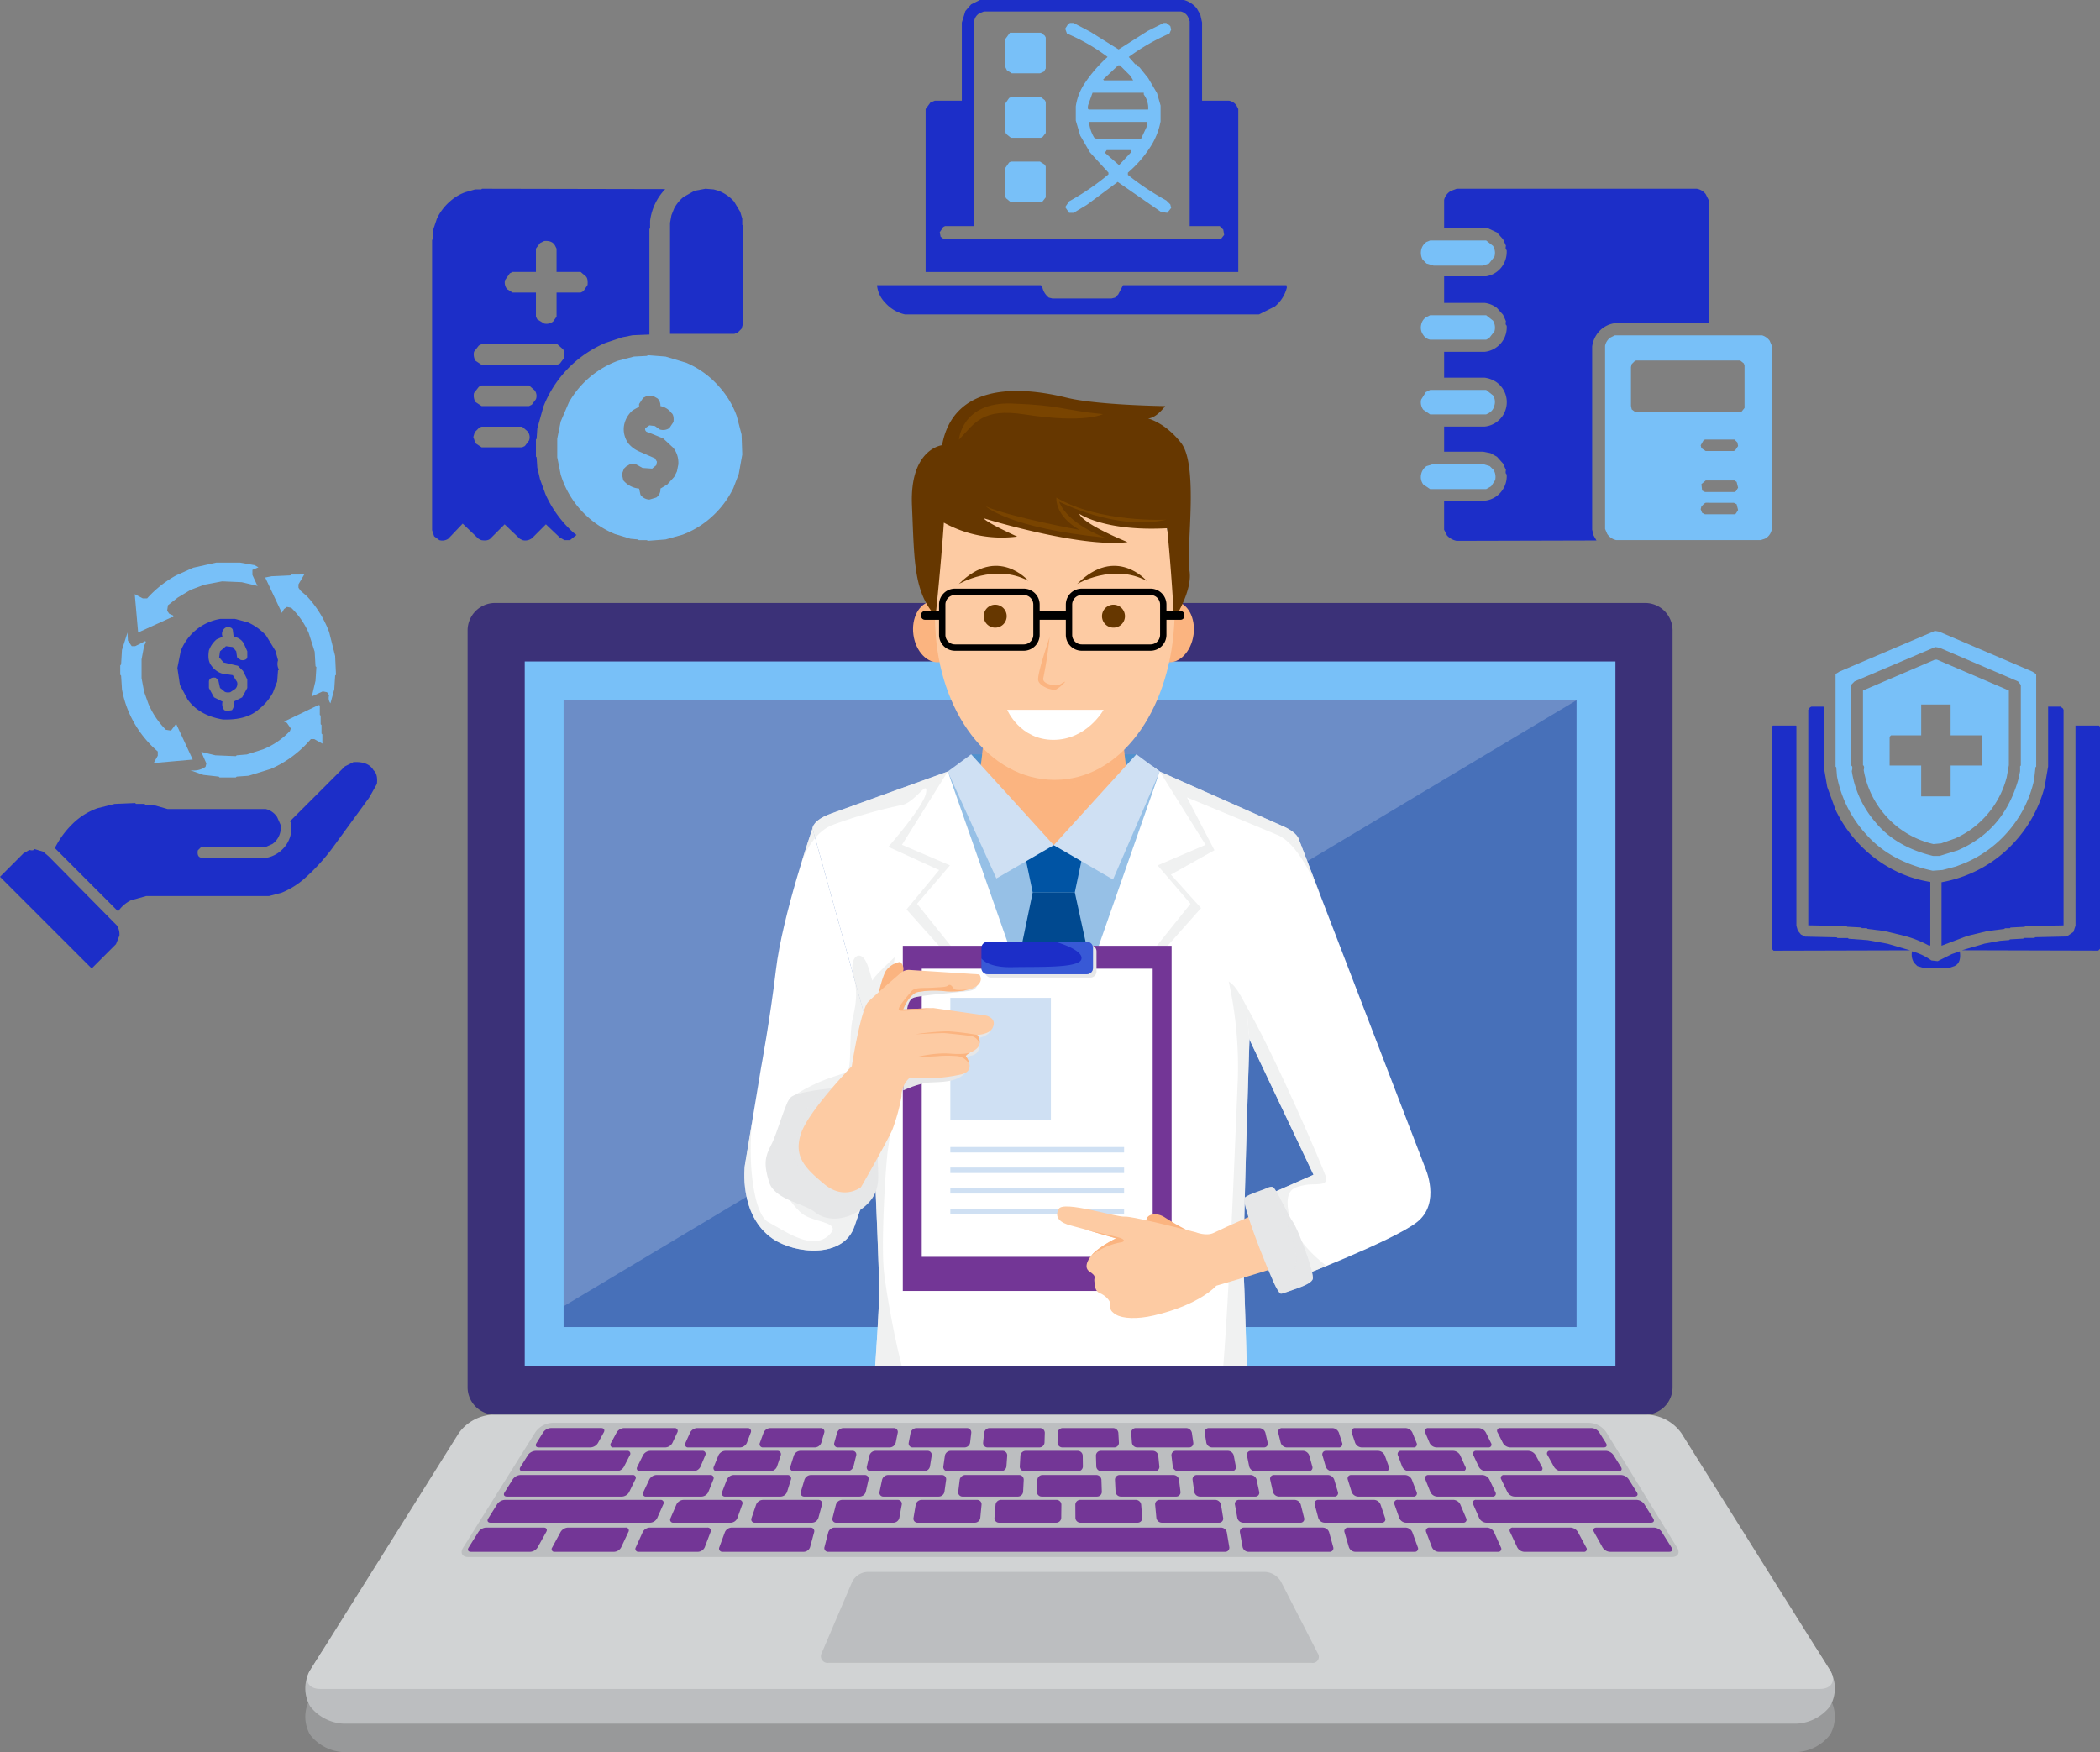 <svg xmlns="http://www.w3.org/2000/svg" xmlns:xlink="http://www.w3.org/1999/xlink" width="584.124" height="487.43" viewBox="0 0 584.124 487.43">
  <rect x="0" y="0" width="584.124" height="487.43" fill="#808080" stroke="none"/>
  <defs>
    <clipPath id="clip-path">
      <rect id="Rectangle_65" data-name="Rectangle 65" width="303.382" height="280.914"/>
    </clipPath>
  </defs>
  <g id="services" transform="translate(-39.353 -92.489)">
    <g id="OBJECTS" transform="translate(51.316 102.06)">
      <g id="Group_1963" data-name="Group 1963">
        <g id="Group_1962" data-name="Group 1962">
          <g id="Group_1911" data-name="Group 1911" transform="translate(72.957 89.469)">
            <g id="Group_1869" data-name="Group 1869" transform="translate(0 68.699)">
              <path id="Path_509" data-name="Path 509" d="M460.849,411.239a7.652,7.652,0,0,1-7.628,7.628H133.308a7.652,7.652,0,0,1-7.628-7.628V200.678a7.652,7.652,0,0,1,7.628-7.63H453.221a7.652,7.652,0,0,1,7.628,7.63V411.239Z" transform="translate(-80.536 -193.048)" fill="#3b3178"/>
              <g id="Group_1868" data-name="Group 1868" transform="translate(0 225.82)">
                <g id="Group_1863" data-name="Group 1863" transform="translate(0 68.279)" opacity="0.4">
                  <path id="Path_510" data-name="Path 510" d="M516.306,431.983a12.542,12.542,0,0,1-9.346,4.831H102.874a12.547,12.547,0,0,1-9.346-4.831,10.022,10.022,0,0,1,0-10l2.966-4.731a12.342,12.342,0,0,1,9.344-5.186l397.618-.84a12.27,12.27,0,0,1,9.344,5.159l3.509,5.6A10.022,10.022,0,0,1,516.306,431.983Z" transform="translate(-92.191 -411.222)" fill="#bcbec0"/>
                </g>
                <path id="Path_511" data-name="Path 511" d="M516.306,426.11a12.542,12.542,0,0,1-9.346,4.831H102.874a12.547,12.547,0,0,1-9.346-4.831,10.022,10.022,0,0,1,0-10l2.966-4.732a12.342,12.342,0,0,1,9.344-5.186l397.618-.84a12.269,12.269,0,0,1,9.344,5.159l3.509,5.6A10.022,10.022,0,0,1,516.306,426.11Z" transform="translate(-92.191 -344.987)" fill="#bcbec0"/>
                <path id="Path_512" data-name="Path 512" d="M516.169,431.689c1.782,2.844.495,5.172-2.862,5.172H96.252c-3.357,0-4.644-2.327-2.862-5.172l41.324-65.947a12.3,12.3,0,0,1,9.344-5.172H465.5a12.308,12.308,0,0,1,9.344,5.172Z" transform="translate(-92.052 -360.57)" fill="#d1d3d4"/>
                <g id="Group_1867" data-name="Group 1867" transform="translate(43.491 2.266)">
                  <g id="Group_1864" data-name="Group 1864" transform="translate(99.956 41.474)">
                    <path id="Path_513" data-name="Path 513" d="M336.747,415.605a1.717,1.717,0,0,1-1.661,2.716h-134.4a1.871,1.871,0,0,1-1.852-2.807l8.413-19.69a5.019,5.019,0,0,1,4.25-2.807H322.113a5.487,5.487,0,0,1,4.443,2.716Z" transform="translate(-198.605 -393.018)" fill="#bcbec0"/>
                  </g>
                  <g id="Group_1866" data-name="Group 1866">
                    <path id="Path_514" data-name="Path 514" d="M462.547,396.98c.878,1.43.224,2.6-1.455,2.6H126.287c-1.678,0-2.324-1.163-1.433-2.587l20.114-32.157a6.142,6.142,0,0,1,4.669-2.587H438.175a6.073,6.073,0,0,1,4.648,2.6Z" transform="translate(-124.454 -362.251)" fill="#bcbec0"/>
                    <g id="Group_1865" data-name="Group 1865" transform="translate(1.744 1.453)">
                      <path id="Path_515" data-name="Path 515" d="M157.03,367.5a2.579,2.579,0,0,1-2.042,1.2H140.574c-.758,0-1.047-.526-.647-1.166l1.9-3.044a2.769,2.769,0,0,1,2.1-1.166h14.03c.756,0,1.076.541.709,1.2Z" transform="translate(-120.876 -363.328)" fill="#733696"/>
                      <path id="Path_516" data-name="Path 516" d="M172.395,367.46a2.36,2.36,0,0,1-1.957,1.247H156.021a.754.754,0,0,1-.724-1.211l1.591-2.953a2.54,2.54,0,0,1,2.027-1.211h14.03a.81.81,0,0,1,.794,1.247Z" transform="translate(-115.515 -363.328)" fill="#733696"/>
                      <path id="Path_517" data-name="Path 517" d="M187.75,367.42a2.151,2.151,0,0,1-1.864,1.286H171.473a.824.824,0,0,1-.811-1.255l1.293-2.867a2.319,2.319,0,0,1,1.94-1.255h14.03a.887.887,0,0,1,.887,1.286Z" transform="translate(-110.156 -363.329)" fill="#733696"/>
                      <path id="Path_518" data-name="Path 518" d="M203.1,367.386a1.95,1.95,0,0,1-1.762,1.32H186.924a.9.9,0,0,1-.906-1.293l1.015-2.79a2.112,2.112,0,0,1,1.845-1.293h14.029a.976.976,0,0,1,.989,1.32Z" transform="translate(-104.8 -363.329)" fill="#733696"/>
                      <path id="Path_519" data-name="Path 519" d="M218.445,367.357a1.761,1.761,0,0,1-1.651,1.348H202.378a.993.993,0,0,1-1.008-1.325l.754-2.724a1.912,1.912,0,0,1,1.742-1.325h14.027a1.08,1.08,0,0,1,1.1,1.348Z" transform="translate(-99.448 -363.328)" fill="#733696"/>
                      <path id="Path_520" data-name="Path 520" d="M233.788,367.34a1.589,1.589,0,0,1-1.537,1.367H217.836a1.1,1.1,0,0,1-1.119-1.352l.505-2.672a1.731,1.731,0,0,1,1.632-1.352h14.029A1.2,1.2,0,0,1,234.1,364.7Z" transform="translate(-94.098 -363.328)" fill="#733696"/>
                      <path id="Path_521" data-name="Path 521" d="M249.134,367.331a1.43,1.43,0,0,1-1.417,1.375H233.3a1.221,1.221,0,0,1-1.236-1.37l.268-2.638a1.561,1.561,0,0,1,1.515-1.37h14.03a1.331,1.331,0,0,1,1.335,1.376Z" transform="translate(-88.752 -363.329)" fill="#733696"/>
                      <path id="Path_522" data-name="Path 522" d="M264.48,367.332a1.288,1.288,0,0,1-1.3,1.375H248.766a1.355,1.355,0,0,1-1.356-1.375l.038-2.625a1.4,1.4,0,0,1,1.4-1.376h14.03a1.479,1.479,0,0,1,1.454,1.375Z" transform="translate(-83.409 -363.328)" fill="#733696"/>
                      <path id="Path_523" data-name="Path 523" d="M279.878,367.345a1.159,1.159,0,0,1-1.178,1.361H264.283a1.507,1.507,0,0,1-1.476-1.374l-.19-2.63a1.263,1.263,0,0,1,1.275-1.372h14.029a1.643,1.643,0,0,1,1.573,1.361Z" transform="translate(-78.118 -363.328)" fill="#733696"/>
                      <path id="Path_524" data-name="Path 524" d="M295.294,367.366a1.046,1.046,0,0,1-1.065,1.34H279.812a1.672,1.672,0,0,1-1.593-1.359l-.425-2.66a1.138,1.138,0,0,1,1.158-1.359h14.03a1.819,1.819,0,0,1,1.686,1.34Z" transform="translate(-72.841 -363.329)" fill="#733696"/>
                      <path id="Path_525" data-name="Path 525" d="M310.721,367.4a.949.949,0,0,1-.958,1.312H295.346a1.853,1.853,0,0,1-1.707-1.336l-.667-2.7a1.028,1.028,0,0,1,1.045-1.336h14.031a2.007,2.007,0,0,1,1.793,1.312Z" transform="translate(-67.567 -363.328)" fill="#733696"/>
                      <path id="Path_526" data-name="Path 526" d="M326.157,367.431a.863.863,0,0,1-.859,1.275H310.881a2.044,2.044,0,0,1-1.812-1.306l-.923-2.765a.933.933,0,0,1,.94-1.306h14.03a2.213,2.213,0,0,1,1.893,1.275Z" transform="translate(-62.296 -363.329)" fill="#733696"/>
                      <path id="Path_527" data-name="Path 527" d="M341.6,367.472a.788.788,0,0,1-.766,1.233H326.422a2.252,2.252,0,0,1-1.91-1.267l-1.2-2.84a.848.848,0,0,1,.841-1.267h14.029a2.428,2.428,0,0,1,1.984,1.233Z" transform="translate(-57.029 -363.328)" fill="#733696"/>
                      <path id="Path_528" data-name="Path 528" d="M368.413,367.541c.4.642.113,1.165-.644,1.165H341.733a2.461,2.461,0,0,1-2-1.227l-1.483-2.922a.777.777,0,0,1,.754-1.227h25.387a2.779,2.779,0,0,1,2.108,1.165Z" transform="translate(-51.842 -363.329)" fill="#733696"/>
                      <path id="Path_529" data-name="Path 529" d="M165.407,372.474a2.466,2.466,0,0,1-2,1.227h-26.13c-.758,0-1.046-.526-.646-1.166l2.095-3.34a2.772,2.772,0,0,1,2.107-1.166H166.3a.776.776,0,0,1,.752,1.227Z" transform="translate(-122.022 -361.694)" fill="#733696"/>
                      <path id="Path_530" data-name="Path 530" d="M178.3,372.434a2.247,2.247,0,0,1-1.91,1.267H161.5a.788.788,0,0,1-.767-1.233l1.583-3.207a2.426,2.426,0,0,1,1.984-1.233h14.486a.848.848,0,0,1,.841,1.267Z" transform="translate(-113.619 -361.694)" fill="#733696"/>
                      <path id="Path_531" data-name="Path 531" d="M194.08,372.4a2.045,2.045,0,0,1-1.812,1.3H177.376a.861.861,0,0,1-.857-1.274l1.268-3.125a2.215,2.215,0,0,1,1.894-1.274h14.483a.932.932,0,0,1,.94,1.3Z" transform="translate(-108.112 -361.693)" fill="#733696"/>
                      <path id="Path_532" data-name="Path 532" d="M209.855,372.365a1.852,1.852,0,0,1-1.707,1.336H193.257a.948.948,0,0,1-.957-1.312l.973-3.052a2.012,2.012,0,0,1,1.794-1.312h14.486a1.028,1.028,0,0,1,1.045,1.336Z" transform="translate(-102.609 -361.694)" fill="#733696"/>
                      <path id="Path_533" data-name="Path 533" d="M225.63,372.343a1.671,1.671,0,0,1-1.593,1.359H209.143a1.046,1.046,0,0,1-1.065-1.34l.7-2.994a1.818,1.818,0,0,1,1.686-1.34h14.483a1.138,1.138,0,0,1,1.158,1.359Z" transform="translate(-97.109 -361.694)" fill="#733696"/>
                      <path id="Path_534" data-name="Path 534" d="M241.4,372.329a1.506,1.506,0,0,1-1.476,1.372H225.033a1.159,1.159,0,0,1-1.178-1.361l.425-2.951a1.643,1.643,0,0,1,1.573-1.361h14.486a1.263,1.263,0,0,1,1.275,1.372Z" transform="translate(-91.611 -361.694)" fill="#733696"/>
                      <path id="Path_535" data-name="Path 535" d="M257.174,372.326a1.356,1.356,0,0,1-1.356,1.376H240.925a1.288,1.288,0,0,1-1.3-1.375l.167-2.925a1.479,1.479,0,0,1,1.454-1.375h14.486a1.4,1.4,0,0,1,1.4,1.376Z" transform="translate(-86.118 -361.694)" fill="#733696"/>
                      <path id="Path_536" data-name="Path 536" d="M272.971,372.333a1.221,1.221,0,0,1-1.237,1.37H256.843a1.43,1.43,0,0,1-1.417-1.376l-.088-2.922a1.331,1.331,0,0,1,1.335-1.376h14.486a1.559,1.559,0,0,1,1.514,1.37Z" transform="translate(-80.65 -361.694)" fill="#733696"/>
                      <path id="Path_537" data-name="Path 537" d="M288.821,372.349a1.1,1.1,0,0,1-1.12,1.352H272.807a1.591,1.591,0,0,1-1.537-1.367l-.344-2.941a1.2,1.2,0,0,1,1.215-1.367h14.486a1.731,1.731,0,0,1,1.631,1.352Z" transform="translate(-75.229 -361.694)" fill="#733696"/>
                      <path id="Path_538" data-name="Path 538" d="M304.677,372.374a1,1,0,0,1-1.01,1.326H288.774a1.763,1.763,0,0,1-1.651-1.348l-.609-2.978a1.081,1.081,0,0,1,1.1-1.348H302.1a1.911,1.911,0,0,1,1.742,1.326Z" transform="translate(-69.811 -361.694)" fill="#733696"/>
                      <path id="Path_539" data-name="Path 539" d="M320.545,372.408a.9.9,0,0,1-.906,1.293H304.746a1.949,1.949,0,0,1-1.76-1.321l-.884-3.03a.978.978,0,0,1,.991-1.321h14.483a2.112,2.112,0,0,1,1.845,1.293Z" transform="translate(-64.395 -361.694)" fill="#733696"/>
                      <path id="Path_540" data-name="Path 540" d="M336.423,372.447a.824.824,0,0,1-.811,1.255H320.717a2.148,2.148,0,0,1-1.863-1.287l-1.174-3.1a.889.889,0,0,1,.888-1.287h14.486a2.317,2.317,0,0,1,1.94,1.255Z" transform="translate(-58.984 -361.694)" fill="#733696"/>
                      <path id="Path_541" data-name="Path 541" d="M352.311,372.489a.755.755,0,0,1-.724,1.212H336.7a2.354,2.354,0,0,1-1.956-1.247l-1.483-3.18a.811.811,0,0,1,.8-1.247h14.482a2.54,2.54,0,0,1,2.027,1.212Z" transform="translate(-53.574 -361.694)" fill="#733696"/>
                      <path id="Path_542" data-name="Path 542" d="M368.991,372.536c.4.642.113,1.165-.643,1.165H352.406a2.581,2.581,0,0,1-2.041-1.2l-1.8-3.265a.745.745,0,0,1,.71-1.205h15.507a2.779,2.779,0,0,1,2.108,1.165Z" transform="translate(-48.26 -361.694)" fill="#733696"/>
                      <path id="Path_543" data-name="Path 543" d="M168,377.785a2.417,2.417,0,0,1-1.98,1.236H134c-.756,0-1.046-.526-.646-1.166l2.3-3.673a2.772,2.772,0,0,1,2.107-1.166h31.189a.792.792,0,0,1,.771,1.236Z" transform="translate(-123.163 -359.958)" fill="#733696"/>
                      <path id="Path_544" data-name="Path 544" d="M180.052,377.744a2.2,2.2,0,0,1-1.887,1.277h-15.4a.806.806,0,0,1-.789-1.244l1.662-3.517a2.372,2.372,0,0,1,1.963-1.244h14.971a.867.867,0,0,1,.864,1.277Z" transform="translate(-113.182 -359.958)" fill="#733696"/>
                      <path id="Path_545" data-name="Path 545" d="M196.289,377.708a2,2,0,0,1-1.787,1.313H179.1a.881.881,0,0,1-.88-1.283l1.328-3.439a2.165,2.165,0,0,1,1.871-1.283h14.968a.954.954,0,0,1,.964,1.313Z" transform="translate(-107.518 -359.958)" fill="#733696"/>
                      <path id="Path_546" data-name="Path 546" d="M212.522,377.68a1.809,1.809,0,0,1-1.68,1.341h-15.4a.97.97,0,0,1-.983-1.318l1-3.367a1.966,1.966,0,0,1,1.77-1.32H212.2a1.053,1.053,0,0,1,1.072,1.341Z" transform="translate(-101.855 -359.958)" fill="#733696"/>
                      <path id="Path_547" data-name="Path 547" d="M228.75,377.659a1.631,1.631,0,0,1-1.565,1.363h-15.4a1.073,1.073,0,0,1-1.092-1.347l.7-3.312a1.775,1.775,0,0,1,1.661-1.347h14.968a1.167,1.167,0,0,1,1.186,1.363Z" transform="translate(-96.198 -359.958)" fill="#733696"/>
                      <path id="Path_548" data-name="Path 548" d="M244.975,377.647a1.47,1.47,0,0,1-1.446,1.375h-15.4a1.189,1.189,0,0,1-1.206-1.366l.406-3.276a1.6,1.6,0,0,1,1.545-1.365H243.84a1.3,1.3,0,0,1,1.3,1.375Z" transform="translate(-90.542 -359.958)" fill="#733696"/>
                      <path id="Path_549" data-name="Path 549" d="M261.209,377.645a1.323,1.323,0,0,1-1.326,1.376h-15.4a1.318,1.318,0,0,1-1.324-1.376l.121-3.254a1.444,1.444,0,0,1,1.428-1.376h14.97a1.441,1.441,0,0,1,1.425,1.376Z" transform="translate(-84.89 -359.958)" fill="#733696"/>
                      <path id="Path_550" data-name="Path 550" d="M277.48,377.655a1.191,1.191,0,0,1-1.208,1.367h-15.4a1.464,1.464,0,0,1-1.444-1.375l-.164-3.257a1.3,1.3,0,0,1,1.308-1.375h14.968a1.6,1.6,0,0,1,1.543,1.367Z" transform="translate(-79.285 -359.958)" fill="#733696"/>
                      <path id="Path_551" data-name="Path 551" d="M293.8,377.675a1.073,1.073,0,0,1-1.093,1.347H277.3a1.628,1.628,0,0,1-1.564-1.363l-.452-3.281a1.168,1.168,0,0,1,1.188-1.363h14.968a1.771,1.771,0,0,1,1.658,1.347Z" transform="translate(-73.712 -359.958)" fill="#733696"/>
                      <path id="Path_552" data-name="Path 552" d="M310.118,377.7a.972.972,0,0,1-.984,1.318h-15.4a1.8,1.8,0,0,1-1.677-1.343l-.748-3.32a1.055,1.055,0,0,1,1.074-1.343h14.967a1.962,1.962,0,0,1,1.767,1.32Z" transform="translate(-68.142 -359.958)" fill="#733696"/>
                      <path id="Path_553" data-name="Path 553" d="M326.452,377.737a.883.883,0,0,1-.883,1.285h-15.4a1.994,1.994,0,0,1-1.785-1.314l-1.053-3.378a.956.956,0,0,1,.967-1.314h14.968a2.159,2.159,0,0,1,1.868,1.285Z" transform="translate(-62.577 -359.958)" fill="#733696"/>
                      <path id="Path_554" data-name="Path 554" d="M342.8,377.776a.807.807,0,0,1-.79,1.246h-15.4a2.2,2.2,0,0,1-1.886-1.278l-1.378-3.45a.869.869,0,0,1,.865-1.278h14.972a2.371,2.371,0,0,1,1.961,1.246Z" transform="translate(-57.016 -359.958)" fill="#733696"/>
                      <path id="Path_555" data-name="Path 555" d="M376.736,377.856c.4.642.113,1.165-.644,1.165h-33.4a2.4,2.4,0,0,1-1.976-1.239l-1.708-3.528a.8.8,0,0,1,.775-1.239h32.537a2.774,2.774,0,0,1,2.107,1.165Z" transform="translate(-51.576 -359.958)" fill="#733696"/>
                      <path id="Path_556" data-name="Path 556" d="M176.972,383.239a2.309,2.309,0,0,1-1.936,1.258H130.625c-.758,0-1.046-.526-.646-1.166l2.517-4.016a2.772,2.772,0,0,1,2.107-1.166h43.256a.828.828,0,0,1,.816,1.258Z" transform="translate(-124.338 -358.172)" fill="#733696"/>
                      <path id="Path_557" data-name="Path 557" d="M186.176,383.2a2.1,2.1,0,0,1-1.84,1.3H168.413a.841.841,0,0,1-.832-1.264l1.646-3.82a2.27,2.27,0,0,1,1.92-1.264h15.464a.908.908,0,0,1,.911,1.3Z" transform="translate(-111.225 -358.172)" fill="#733696"/>
                      <path id="Path_558" data-name="Path 558" d="M202.88,383.169a1.9,1.9,0,0,1-1.736,1.328H185.218a.923.923,0,0,1-.929-1.3l1.282-3.743a2.067,2.067,0,0,1,1.822-1.3l15.474,0a1,1,0,0,1,1.015,1.328Z" transform="translate(-105.4 -358.173)" fill="#733696"/>
                      <path id="Path_559" data-name="Path 559" d="M219.577,383.144a1.721,1.721,0,0,1-1.624,1.353H202.03a1.019,1.019,0,0,1-1.035-1.333l.942-3.683a1.87,1.87,0,0,1,1.716-1.333H219.12a1.106,1.106,0,0,1,1.127,1.353Z" transform="translate(-99.576 -358.172)" fill="#733696"/>
                      <path id="Path_560" data-name="Path 560" d="M236.276,383.128a1.55,1.55,0,0,1-1.507,1.37H218.845a1.126,1.126,0,0,1-1.146-1.357l.612-3.636a1.69,1.69,0,0,1,1.6-1.357h15.467a1.228,1.228,0,0,1,1.244,1.37Z" transform="translate(-93.755 -358.172)" fill="#733696"/>
                      <path id="Path_561" data-name="Path 561" d="M252.973,383.122a1.4,1.4,0,0,1-1.388,1.375H235.664a1.251,1.251,0,0,1-1.264-1.372l.3-3.607a1.523,1.523,0,0,1,1.488-1.372H251.65a1.363,1.363,0,0,1,1.363,1.375Z" transform="translate(-87.938 -358.173)" fill="#733696"/>
                      <path id="Path_562" data-name="Path 562" d="M269.68,383.125a1.256,1.256,0,0,1-1.268,1.372H252.49a1.387,1.387,0,0,1-1.383-1.375l-.024-3.6a1.37,1.37,0,0,1,1.368-1.375h15.47a1.517,1.517,0,0,1,1.483,1.372Z" transform="translate(-82.131 -358.172)" fill="#733696"/>
                      <path id="Path_563" data-name="Path 563" d="M286.467,383.14a1.131,1.131,0,0,1-1.153,1.357H269.393a1.542,1.542,0,0,1-1.5-1.371l-.336-3.61a1.233,1.233,0,0,1,1.248-1.371H284.27a1.682,1.682,0,0,1,1.6,1.357Z" transform="translate(-76.401 -358.173)" fill="#733696"/>
                      <path id="Path_564" data-name="Path 564" d="M303.261,383.162a1.023,1.023,0,0,1-1.039,1.335H286.3a1.71,1.71,0,0,1-1.619-1.355l-.654-3.641a1.112,1.112,0,0,1,1.132-1.355h15.464a1.861,1.861,0,0,1,1.712,1.335Z" transform="translate(-70.674 -358.173)" fill="#733696"/>
                      <path id="Path_565" data-name="Path 565" d="M320.069,383.194a.927.927,0,0,1-.933,1.3H303.211a1.9,1.9,0,0,1-1.731-1.329l-.984-3.691a1,1,0,0,1,1.02-1.329h15.467a2.059,2.059,0,0,1,1.818,1.3Z" transform="translate(-64.951 -358.172)" fill="#733696"/>
                      <path id="Path_566" data-name="Path 566" d="M336.883,383.232a.843.843,0,0,1-.836,1.264H320.126a2.089,2.089,0,0,1-1.835-1.3l-1.331-3.757a.911.911,0,0,1,.917-1.3h15.463a2.265,2.265,0,0,1,1.915,1.264Z" transform="translate(-59.231 -358.173)" fill="#733696"/>
                      <path id="Path_567" data-name="Path 567" d="M383.3,383.332c.4.64.113,1.165-.644,1.165H336.827a2.3,2.3,0,0,1-1.932-1.259l-1.688-3.834a.831.831,0,0,1,.82-1.259h44.647a2.777,2.777,0,0,1,2.107,1.165Z" transform="translate(-53.589 -358.173)" fill="#733696"/>
                      <path id="Path_568" data-name="Path 568" d="M145.123,389.405a2.588,2.588,0,0,1-2.045,1.2h-16.5c-.758,0-1.046-.524-.644-1.165l2.77-4.415a2.779,2.779,0,0,1,2.108-1.165h16.021c.758,0,1.076.541.706,1.2Z" transform="translate(-125.748 -356.182)" fill="#733696"/>
                      <path id="Path_569" data-name="Path 569" d="M162.362,389.363a2.367,2.367,0,0,1-1.96,1.246H143.9a.752.752,0,0,1-.72-1.211l2.34-4.326a2.548,2.548,0,0,1,2.03-1.209h16.017a.808.808,0,0,1,.791,1.246Z" transform="translate(-119.734 -356.183)" fill="#733696"/>
                      <path id="Path_570" data-name="Path 570" d="M179.6,389.323a2.153,2.153,0,0,1-1.866,1.286H161.228a.821.821,0,0,1-.807-1.254l1.921-4.239a2.328,2.328,0,0,1,1.944-1.254h16.021a.886.886,0,0,1,.886,1.286Z" transform="translate(-113.72 -356.184)" fill="#733696"/>
                      <path id="Path_571" data-name="Path 571" d="M202.89,389.281a1.906,1.906,0,0,1-1.736,1.328h-22.6a.9.9,0,0,1-.9-1.291l1.525-4.163a2.119,2.119,0,0,1,1.848-1.291l21.96,0A1,1,0,0,1,204,385.189Z" transform="translate(-107.711 -356.184)" fill="#733696"/>
                      <path id="Path_572" data-name="Path 572" d="M311.921,389.251a1.129,1.129,0,0,1-1.15,1.357h-110.4a1.019,1.019,0,0,1-1.035-1.333l1.046-4.08a1.87,1.87,0,0,1,1.717-1.333H309.645a1.686,1.686,0,0,1,1.6,1.357Z" transform="translate(-100.152 -356.184)" fill="#733696"/>
                      <path id="Path_573" data-name="Path 573" d="M327.016,389.315a.9.9,0,0,1-.907,1.294h-16.5a1.949,1.949,0,0,1-1.76-1.322l-1.2-4.1a.978.978,0,0,1,.991-1.321h16.021a2.109,2.109,0,0,1,1.844,1.294Z" transform="translate(-62.812 -356.184)" fill="#733696"/>
                      <path id="Path_574" data-name="Path 574" d="M379.734,389.445c.4.642.113,1.165-.644,1.165h-16.5a2.588,2.588,0,0,1-2.045-1.2l-2.412-4.342c-.368-.662-.05-1.2.708-1.2h16.02a2.779,2.779,0,0,1,2.108,1.165Z" transform="translate(-44.932 -356.184)" fill="#733696"/>
                      <path id="Path_575" data-name="Path 575" d="M344.272,389.354a.824.824,0,0,1-.811,1.255H326.954a2.146,2.146,0,0,1-1.862-1.287l-1.577-4.173a.889.889,0,0,1,.89-1.287h16.018a2.321,2.321,0,0,1,1.941,1.255Z" transform="translate(-56.953 -356.184)" fill="#733696"/>
                      <path id="Path_576" data-name="Path 576" d="M362,389.4a.754.754,0,0,1-.723,1.212H344.769a2.36,2.36,0,0,1-1.957-1.247l-1.987-4.254a.81.81,0,0,1,.794-1.247h16.021a2.544,2.544,0,0,1,2.029,1.211Z" transform="translate(-50.942 -356.184)" fill="#733696"/>
                      <path id="Path_577" data-name="Path 577" d="M310.994,389.283a1,1,0,0,1-1.011,1.326H287.406a1.711,1.711,0,0,1-1.619-1.355l-.728-4.039a1.112,1.112,0,0,1,1.132-1.355h21.937a1.913,1.913,0,0,1,1.74,1.326Z" transform="translate(-70.315 -356.184)" fill="#733696"/>
                    </g>
                  </g>
                </g>
              </g>
              <rect id="Rectangle_55" data-name="Rectangle 55" width="303.382" height="195.94" transform="translate(61.037 16.274)" fill="#78c0f8"/>
              <rect id="Rectangle_56" data-name="Rectangle 56" width="281.759" height="174.375" transform="translate(71.848 27.058)" fill="#4770b9"/>
              <path id="Path_578" data-name="Path 578" d="M145.49,381.721v-168.6H427.249Z" transform="translate(-73.642 -186.063)" fill="#fff" opacity="0.2"/>
            </g>
            <g id="Group_1910" data-name="Group 1910" transform="translate(61.037)">
              <g id="Group_1909" data-name="Group 1909" clip-path="url(#clip-path)">
                <path id="Path_579" data-name="Path 579" d="M201.741,239.569s-8.383,24.21-10.172,39.386c-1.554,13.229-4.165,27.386-4.165,27.386l-4.489,27.068s-1.773,13.762,7.764,20.312c6.2,4.252,19.725,5.616,22.776-3.539s8.107-22.1,8.107-22.1l-4.319-6.119v-26.7Z" transform="translate(-121.701 -108.159)" fill="#fff"/>
                <g id="Group_1871" data-name="Group 1871" transform="translate(61.084 114.223)">
                  <path id="Path_580" data-name="Path 580" d="M291.582,226.819l-57.108,1.371-32.51,11.72c-5.126,1.848-5.117,4.1-5.117,4.1l15.5,55.689s3.052,63.7,3.052,72.858-3.052,46.92-3.052,46.92H318.393s-1.2-43.868-1.576-51.113,1.576-65.613,1.576-65.613l13.733-55.691s-.334-1.849-4.289-3.6L293.443,228.19" transform="translate(-177.891 -226.819)" fill="#fff"/>
                  <g id="Group_1870" data-name="Group 1870" transform="translate(0 0.001)">
                    <path id="Path_581" data-name="Path 581" d="M314.391,404.046s-1.2-43.868-1.576-51.113,1.576-65.613,1.576-65.613l-.743-9.076c-2.922-5.47-3.429-5.88-5.042-7.1a109.743,109.743,0,0,1,2.528,27.6c-.632,14.751-3.374,86.4-5.48,90.614s-73.756,7.375-79.865,6.532-12.224-36.035-13.066-44.045.434-28.963,1.054-33.5,2.738-18.964,2.738-18.964a205.557,205.557,0,0,0-6.379,23.806c.663,15.165,1.263,29.891,1.263,33.943,0,9.154-3.052,46.92-3.052,46.92H314.391Z" transform="translate(-173.888 -211.396)" fill="#e6e7e8" opacity="0.6"/>
                    <path id="Path_582" data-name="Path 582" d="M217.967,328.4c.191-5.392.368-10.762.472-13.883l-1.2-1.693v-26.7s.588,12.259,1.247,26.792c.024-.716.035-1.132.035-1.132l6.1-45.522s-5.85,5.341-6.1,6.359-1.016-4.833-2.8-6.359-3.714,1.089-2.559,5.233.78,7.484-.239,11.806-.344,13.375-1.314,14.422-2.244,1.091-6.315,2.616-9.786,4.682-10.458,6.218-2.769,19.972-2.259,21.755a22.649,22.649,0,0,0,6.1,9.154c3.308,2.8,12,2.315,7.376,6.359s-11.922-1.4-16.532-3.815-5.984-19.546-4.254-29.982l-2.364,14.248s-1.773,13.762,7.764,20.312c6.2,4.252,19.725,5.616,22.776-3.538C214.776,337.081,216.468,332.425,217.967,328.4Z" transform="translate(-182.784 -213.248)" fill="#e6e7e8" opacity="0.6"/>
                    <path id="Path_583" data-name="Path 583" d="M229.244,233.725c-.572,3.815-10.493,15.073-10.493,15.073l14.118,6.478L223.8,266.225l40.962,45.837-26.105-84.286-3.379.082-32.51,11.72c-5.126,1.848-5.117,4.1-5.117,4.1s-1.359,3.927-3.1,9.6c1.259-3.445,3.9-8.72,8.759-10.589a135.716,135.716,0,0,1,19.263-5.532C226.192,236.394,229.817,229.909,229.244,233.725Z" transform="translate(-178.691 -226.487)" fill="#e6e7e8" opacity="0.6"/>
                    <path id="Path_584" data-name="Path 584" d="M287.6,266.175l-8.381-9.308,12.105-6.789-7.63-14.686s18.017,7.438,25.266,10.49c5.248,2.211,9.706,11.587,11.768,16.6L314.8,247.055s-.334-1.849-4.289-3.6l-34.394-15.261-1.862-1.371L246.63,312.4Z" transform="translate(-160.566 -226.82)" fill="#e6e7e8" opacity="0.6"/>
                  </g>
                </g>
                <g id="Group_1891" data-name="Group 1891" transform="translate(104.927 9.718)">
                  <path id="Path_585" data-name="Path 585" d="M275.541,224.285H229.59l22.974,25.272Z" transform="translate(-210.339 -123.196)" fill="#5091cd"/>
                  <g id="Group_1886" data-name="Group 1886" transform="translate(2.751)">
                    <g id="Group_1873" data-name="Group 1873" transform="translate(15.832 87.954)">
                      <g id="Group_1872" data-name="Group 1872">
                        <path id="Path_586" data-name="Path 586" d="M276.158,252.72a227.685,227.685,0,0,1-47.063,0c1.789-15.276,4.467-22.822,4.467-38.179h38.127C271.7,229.9,274.369,237.446,276.158,252.72Z" transform="translate(-229.095 -214.541)" fill="#fbb480"/>
                      </g>
                      <path id="Path_587" data-name="Path 587" d="M270.728,214.541H232.6a111.967,111.967,0,0,1-.743,13.134h0s20.023,18.775,39.61,0h0A111.962,111.962,0,0,1,270.728,214.541Z" transform="translate(-228.133 -214.541)" fill="#fbb480" opacity="0.3"/>
                    </g>
                    <g id="Group_1885" data-name="Group 1885">
                      <g id="Group_1874" data-name="Group 1874" transform="translate(0.328 18.77)">
                        <path id="Path_588" data-name="Path 588" d="M230.024,200.32c.655,4.667-1.58,8.837-4.982,9.315s-6.69-2.918-7.336-7.584,1.578-8.837,4.985-9.316S229.379,195.653,230.024,200.32Z" transform="translate(-217.593 -152.961)" fill="#fbb480"/>
                        <path id="Path_589" data-name="Path 589" d="M266.358,200.32c-.65,4.667,1.583,8.837,4.985,9.315s6.687-2.918,7.336-7.584-1.576-8.837-4.982-9.316S267.006,195.653,266.358,200.32Z" transform="translate(-200.662 -152.961)" fill="#fbb480"/>
                        <path id="Path_590" data-name="Path 590" d="M288.718,210.12c-1.533,23.434-14.868,42.523-33.215,42.523s-32.26-19.058-33.211-42.523c-1.287-31.832-1.957-46.563,32.866-46.9C283.934,162.946,290.646,180.63,288.718,210.12Z" transform="translate(-216.108 -163.218)" fill="#fdcba3"/>
                      </g>
                      <path id="Path_591" data-name="Path 591" d="M232.17,173.933s19.4,7.859,32.167,7.612C264.337,181.545,251.947,180.479,232.17,173.933Z" transform="translate(-212.192 -140.718)" fill="#663700"/>
                      <g id="Group_1875" data-name="Group 1875">
                        <path id="Path_592" data-name="Path 592" d="M288.368,187.487s1.337,13.391,1.88,25.434c0,0,5.314-8.025,4.312-13.716s2.673-29.128-2.346-35.49-10.21-7.03-10.21-7.03,2.04,1.595,5.826-3.177c0,0-18.95-.248-27.422-2.344-14.9-3.684-31.642-3.184-34.65,13.221,0,0-9.041,1-8.374,16.741.665,15.479.438,23.993,6.57,30.823,0,0,1.469-13.748,2.3-26.015a33.263,33.263,0,0,0,20.409,3.873s-8.336-3.75-9.34-5.09c0,0,26.813,8.3,40.026,6.631,0,0-12.278-4.911-13.426-7.878C263.927,183.47,270.945,188.446,288.368,187.487Z" transform="translate(-217.35 -149.293)" fill="#663700"/>
                        <path id="Path_593" data-name="Path 593" d="M227.067,161.962S227.8,151.4,241.8,151.894s14.126,1.879,25.3,2.945c0,0-4.915,2.7-21.859.073C233.564,153.1,231.488,157.3,227.067,161.962Z" transform="translate(-213.968 -148.394)" fill="#794400"/>
                        <path id="Path_594" data-name="Path 594" d="M232.635,173.768s6.437,6.046,33.114,8.673c0,0-10.382-3.7-12.748-10.01,0,0,15.9,8.262,29.83,5.019,0,0-18.45.96-30.6-6.146,0,0-.574,5.023,6.491,9C258.722,180.3,239.6,176.79,232.635,173.768Z" transform="translate(-212.031 -141.633)" fill="#794400"/>
                      </g>
                      <g id="Group_1884" data-name="Group 1884" transform="translate(2.568 48.653)">
                        <g id="Group_1883" data-name="Group 1883">
                          <g id="Group_1878" data-name="Group 1878" transform="translate(10.508)">
                            <g id="Group_1876" data-name="Group 1876" transform="translate(32.898)">
                              <path id="Path_595" data-name="Path 595" d="M251.455,190.436s9.929-5.853,19.332-.887C270.787,189.55,262.271,179.617,251.455,190.436Z" transform="translate(-251.455 -185.386)" fill="#663700"/>
                              <path id="Path_596" data-name="Path 596" d="M262.971,196.6a3.193,3.193,0,1,1-3.191-3.193A3.191,3.191,0,0,1,262.971,196.6Z" transform="translate(-249.669 -182.595)" fill="#663700"/>
                            </g>
                            <g id="Group_1877" data-name="Group 1877">
                              <path id="Path_597" data-name="Path 597" d="M227.05,190.436s9.929-5.853,19.333-.887C246.383,189.55,237.87,179.617,227.05,190.436Z" transform="translate(-227.05 -185.386)" fill="#663700"/>
                              <path id="Path_598" data-name="Path 598" d="M238.567,196.6a3.193,3.193,0,1,1-3.192-3.193A3.19,3.19,0,0,1,238.567,196.6Z" transform="translate(-225.264 -182.595)" fill="#663700"/>
                            </g>
                          </g>
                          <g id="Group_1882" data-name="Group 1882" transform="translate(0 6.346)">
                            <g id="Group_1881" data-name="Group 1881" transform="translate(4.997)">
                              <g id="Group_1879" data-name="Group 1879" transform="translate(35.265)">
                                <path id="Path_599" data-name="Path 599" d="M272.683,207.367H253.546a4.429,4.429,0,0,1-4.423-4.425v-8.424a4.427,4.427,0,0,1,4.423-4.424h19.138a4.428,4.428,0,0,1,4.425,4.424v8.424A4.432,4.432,0,0,1,272.683,207.367Zm-19.139-15.5a2.66,2.66,0,0,0-2.656,2.654v8.424a2.661,2.661,0,0,0,2.656,2.656h19.138a2.659,2.659,0,0,0,2.658-2.656v-8.424a2.659,2.659,0,0,0-2.658-2.654Z" transform="translate(-249.123 -190.094)"/>
                              </g>
                              <g id="Group_1880" data-name="Group 1880">
                                <path id="Path_600" data-name="Path 600" d="M246.525,207.367h-19.14a4.43,4.43,0,0,1-4.423-4.425v-8.424a4.428,4.428,0,0,1,4.423-4.424h19.14a4.428,4.428,0,0,1,4.425,4.424v8.424A4.429,4.429,0,0,1,246.525,207.367Zm-19.14-15.5a2.658,2.658,0,0,0-2.653,2.654v8.424a2.659,2.659,0,0,0,2.653,2.656h19.14a2.658,2.658,0,0,0,2.656-2.656v-8.424a2.659,2.659,0,0,0-2.656-2.654Z" transform="translate(-222.962 -190.094)"/>
                              </g>
                            </g>
                            <rect id="Rectangle_57" data-name="Rectangle 57" width="9.045" height="2.42" transform="translate(32.101 6.236)"/>
                            <path id="Path_601" data-name="Path 601" d="M275.23,196.077a1.063,1.063,0,0,1-1.061,1.062h-4.229a1.061,1.061,0,0,1-1.061-1.062v-.3a1.063,1.063,0,0,1,1.061-1.062h4.229a1.064,1.064,0,0,1,1.061,1.062Z" transform="translate(-201.985 -188.484)"/>
                            <path id="Path_602" data-name="Path 602" d="M225.605,196.078a1.063,1.063,0,0,1-1.057,1.062h-4.233a1.065,1.065,0,0,1-1.061-1.062v-.3a1.067,1.067,0,0,1,1.061-1.064h4.233a1.064,1.064,0,0,1,1.057,1.064Z" transform="translate(-219.255 -188.485)"/>
                          </g>
                        </g>
                        <path id="Path_603" data-name="Path 603" d="M246.593,200.115a111.184,111.184,0,0,1-1.731,11.285c-.239.958.6,1.674,2.634,2.034s2.033-.479,3.468-.957a10.213,10.213,0,0,1-2.511,2.155c-1.077.477-4.668-.84-5.028-2.514S246.593,200.115,246.593,200.115Z" transform="translate(-210.853 -180.261)" fill="#fbb480"/>
                        <path id="Path_604" data-name="Path 604" d="M237.02,215.1h26.818s-4.64,8.356-13.967,8.356S237.02,215.1,237.02,215.1Z" transform="translate(-213.073 -175.046)" fill="#fff"/>
                      </g>
                    </g>
                  </g>
                  <g id="Group_1890" data-name="Group 1890" transform="translate(0 101.089)">
                    <g id="Group_1888" data-name="Group 1888" transform="translate(12.74)">
                      <path id="Path_605" data-name="Path 605" d="M254.245,248.322,224.76,227.836l24.412,78.273h9.917l24.64-78.273Z" transform="translate(-224.76 -223.049)" fill="#96c0e6"/>
                      <path id="Path_606" data-name="Path 606" d="M242.824,256.173h11.709l2.075-9.862-7.928-3.278-7.928,3.278Z" transform="translate(-219.195 -217.761)" fill="#0054a4"/>
                      <path id="Path_607" data-name="Path 607" d="M243.846,252.781h11.709l6.338,29.032L249.7,303.361l-11.885-21.548Z" transform="translate(-220.217 -214.368)" fill="#004990"/>
                      <g id="Group_1887" data-name="Group 1887">
                        <path id="Path_608" data-name="Path 608" d="M269.61,224.285l-22.977,25.272,16.482,9.563,13-30.048Z" transform="translate(-217.148 -224.285)" fill="#cfe0f3"/>
                        <path id="Path_609" data-name="Path 609" d="M231.271,224.285l22.974,25.272-15.959,9.259L224.76,229.072Z" transform="translate(-224.76 -224.285)" fill="#cfe0f3"/>
                      </g>
                    </g>
                    <g id="Group_1889" data-name="Group 1889" transform="translate(0 4.787)">
                      <path id="Path_610" data-name="Path 610" d="M276.118,227.836l-29.485,84.206,38.032-47.415-9.154-10.679,13.349-5.722Z" transform="translate(-204.408 -227.836)" fill="#fff"/>
                      <path id="Path_611" data-name="Path 611" d="M228.049,227.836l29.485,84.206-38.028-47.415,9.154-10.679-13.351-5.722Z" transform="translate(-215.309 -227.836)" fill="#fff"/>
                    </g>
                  </g>
                </g>
                <g id="Group_1896" data-name="Group 1896" transform="translate(105.164 162.971)">
                  <rect id="Rectangle_58" data-name="Rectangle 58" width="74.765" height="96.009" transform="translate(0 1.109)" fill="#733696"/>
                  <g id="Group_1894" data-name="Group 1894" transform="translate(5.267 7.471)">
                    <rect id="Rectangle_59" data-name="Rectangle 59" width="64.234" height="80.16" fill="#fff"/>
                    <g id="Group_1893" data-name="Group 1893" transform="translate(7.95 8.112)">
                      <rect id="Rectangle_60" data-name="Rectangle 60" width="27.971" height="34.088" fill="#cfe0f3"/>
                      <g id="Group_1892" data-name="Group 1892" transform="translate(0 41.502)">
                        <rect id="Rectangle_61" data-name="Rectangle 61" width="48.334" height="1.519" fill="#cfe0f3"/>
                        <rect id="Rectangle_62" data-name="Rectangle 62" width="48.334" height="1.525" transform="translate(0 5.706)" fill="#cfe0f3"/>
                        <rect id="Rectangle_63" data-name="Rectangle 63" width="48.334" height="1.522" transform="translate(0 11.416)" fill="#cfe0f3"/>
                        <rect id="Rectangle_64" data-name="Rectangle 64" width="48.334" height="1.522" transform="translate(0 17.126)" fill="#cfe0f3"/>
                      </g>
                    </g>
                  </g>
                  <g id="Group_1895" data-name="Group 1895" transform="translate(21.87)">
                    <path id="Path_612" data-name="Path 612" d="M263.462,270.983a1.706,1.706,0,0,1-1.7,1.7H234.133a1.705,1.705,0,0,1-1.7-1.7v-5.6a1.706,1.706,0,0,1,1.7-1.7h27.629a1.706,1.706,0,0,1,1.7,1.7Z" transform="translate(-231.456 -262.738)" fill="#e6e7e8"/>
                    <path id="Path_613" data-name="Path 613" d="M262.737,270.283a1.7,1.7,0,0,1-1.7,1.7H233.41a1.7,1.7,0,0,1-1.7-1.7v-5.6a1.7,1.7,0,0,1,1.7-1.7h27.629a1.7,1.7,0,0,1,1.7,1.7Z" transform="translate(-231.709 -262.982)" fill="#1c2ec8"/>
                    <path id="Path_614" data-name="Path 614" d="M233.236,271.981h27.975a1.746,1.746,0,0,0,1.526-1.891v-5.215a1.746,1.746,0,0,0-1.526-1.891h-8.9s7.781,2.139,7.215,4.771-11.881,2.1-19.093,2.279-8.724-2.456-8.724-2.456v2.513A1.748,1.748,0,0,0,233.236,271.981Z" transform="translate(-231.709 -262.982)" fill="#78c0f8" opacity="0.3"/>
                  </g>
                </g>
                <g id="Group_1903" data-name="Group 1903" transform="translate(67.006 168.555)">
                  <g id="Group_1897" data-name="Group 1897" transform="translate(0 35.164)">
                    <path id="Path_615" data-name="Path 615" d="M205.591,293.216s-10.02.892-11.544,2.61-3.623,9.917-5.341,13.162-2.1,5.339-.572,10.3,9.727,5.911,12.779,8.391,8.123,2.456,12.54-.6,4.815-6.268,5.007-8.174-.382-10.682-.382-10.682S208.549,292.879,205.591,293.216Z" transform="translate(-187.177 -293.211)" fill="#e6e7e8"/>
                    <path id="Path_616" data-name="Path 616" d="M216.676,315.553c-.1-3.243-.384-7.627-.384-7.627s-6.159-9.92-10.114-13.63c-1.533-.324-2.921-.356-3.742.251,0,0-3.751,2.828-4.9,3.462s-1.782,2.715-1.782,4.45-3.179,6.613-3.432,7.248,2.1,6.1,5.469,7.756,8.263,6.484,10.552,5.721,5.215-2.559,5.341-4.323S216.674,315.555,216.676,315.553Z" transform="translate(-185.393 -292.913)" fill="#e6e7e8" opacity="0.4"/>
                  </g>
                  <g id="Group_1902" data-name="Group 1902" transform="translate(9.18)">
                    <path id="Path_617" data-name="Path 617" d="M236.256,271.368s.431,2-2.259,2.43-14.19,1.18-15.708,2-1.635,3.489-1.635,3.489,22.615,2.928,23.334,3.541.63,3.22-3.591,4.132c-.968.21,2.277,4.138-2.282,4.966-2,.361.239,2.944-1.317,4.729-2.336,2.688-6.975,2.456-9.924,2.633s-7.274,2.2-7.274,2.2l-.113-30.377Z" transform="translate(-186.506 -265.739)" fill="#e6e7e8"/>
                    <g id="Group_1901" data-name="Group 1901">
                      <g id="Group_1898" data-name="Group 1898">
                        <path id="Path_618" data-name="Path 618" d="M216.574,267.125a6.046,6.046,0,0,0-4.009,2.5c-1.2,2.092-2.262,7.328-2.262,7.328S220.47,270.817,216.574,267.125Z" transform="translate(-188.309 -267.125)" fill="#fbb480"/>
                        <path id="Path_619" data-name="Path 619" d="M211.332,329.223s-4.664,3.743-10.194-.834-8.583-7.82-6.485-14.115,14.114-18.69,14.114-18.69,2.48-15.831,4.578-17.928c1.631-1.631,6.836-6.139,9.071-8.07a3.392,3.392,0,0,1,2.429-.8l19.4,1.246s1.335,1.716-.763,3.241-6.485,1.717-9.727,1.336a24.82,24.82,0,0,0-6.867.38s-2.1.511-3.815,4.768l8.393-.38,14.686,2.1s3.242.763,1.716,3.563c-.941,1.721-4.222,1.829-4.222,1.829s2.39,2.809-1.426,4.655c-2.007.972-1.7,1.326-1.7,1.326s3.1,4.031-1.428,5.028a44.467,44.467,0,0,1-14.115.829,6.738,6.738,0,0,0-2.366,5.25,52.252,52.252,0,0,1-2.594,9.37C218.494,316.754,211.332,329.223,211.332,329.223Z" transform="translate(-193.987 -266.552)" fill="#fdcba3"/>
                      </g>
                      <g id="Group_1900" data-name="Group 1900" transform="translate(27.844 6.386)">
                        <path id="Path_620" data-name="Path 620" d="M235.25,282.45a2.835,2.835,0,0,1,.247,3.37c.79-1.658-.732-2.848-1.874-3.038s-6.485-.763-7.44-.826-8.076.318-8.076.318a69.07,69.07,0,0,1,8.964-.828A75.445,75.445,0,0,1,235.25,282.45Z" transform="translate(-213.437 -268.527)" fill="#fbb480"/>
                        <g id="Group_1899" data-name="Group 1899">
                          <path id="Path_621" data-name="Path 621" d="M214.926,279c-1.273-.319,2.1-3.877,3.118-5.211s2.922-.954,6.166-1.146,3.561-.19,4.195-.638,1.082.255,1.589.953c.377.522,2.745.3,3.921.158a8.683,8.683,0,0,0-1.039.313,23.3,23.3,0,0,1-6.313.1,24.82,24.82,0,0,0-6.867.38s-2.1.511-3.815,4.768l7.937-.36C223.774,278.324,216.2,279.315,214.926,279Z" transform="translate(-214.643 -271.862)" fill="#fbb480"/>
                          <path id="Path_622" data-name="Path 622" d="M229.545,272.732c-.1.015-.315.044-.6.081a3.259,3.259,0,0,1,.613-.082S229.549,272.73,229.545,272.732Z" transform="translate(-209.667 -271.561)" fill="#fbb480"/>
                        </g>
                        <path id="Path_623" data-name="Path 623" d="M230.949,286.209a8.385,8.385,0,0,0,2.285-.365c-1.41.766-1.174,1.058-1.174,1.058a4.518,4.518,0,0,1,.941,2.124,4.538,4.538,0,0,0-3.2-2.18,33.218,33.218,0,0,0-5.021-.066c-.891.129-6.485.321-6.485.321a34.674,34.674,0,0,1,7.119-1.019C227.9,286.021,228.6,286.339,230.949,286.209Z" transform="translate(-213.371 -266.997)" fill="#fbb480"/>
                      </g>
                    </g>
                  </g>
                </g>
                <g id="Group_1908" data-name="Group 1908" transform="translate(148.091 134.458)">
                  <g id="Group_1904" data-name="Group 1904" transform="translate(0 95.318)">
                    <path id="Path_624" data-name="Path 624" d="M278.061,324.151a73.362,73.362,0,0,1-7.109-4.028c-3.222-2.13-6.9-.373-4.416,3.009S275.589,323.564,278.061,324.151Z" transform="translate(-240.931 -310.226)" fill="#fbb480"/>
                    <path id="Path_625" data-name="Path 625" d="M256.48,333.535c1.476-2.5,7.227-5.308,7.227-5.308s-9.656-2.859-12.55-3.575-4.709-2.219-3.389-4.613,15.881,2.312,18.361,2.146c1.979-.132,13.74,2.809,19.782,4.347,0,0,2.9,1.166,4.947.177,8.317-4.031,31.055-13.458,31.747-14.168l8.306,16.555s-22.748,7.522-39.317,12.306c0,0-4.45,5.263-17.355,8.27-4.709,1.1-8.712.867-10.554-.243s-1.57-1.814-1.519-2.815-1.469-2.564-2.947-3.141-1.359-2.232-1.535-3.328.8-1.268-1.325-2.668.418-4.37.418-4.37" transform="translate(-247.33 -312.541)" fill="#fdcba3"/>
                    <path id="Path_626" data-name="Path 626" d="M261.678,324.812s-3.99-1.148-8.519-2.456h0s8.064,1.84,9.437,2.257,1.875,1.1.271,1.337a18.181,18.181,0,0,0-8.119,3.743C256.563,327.307,261.678,324.812,261.678,324.812Z" transform="translate(-245.302 -309.125)" fill="#fbb480"/>
                  </g>
                  <g id="Group_1906" data-name="Group 1906" transform="translate(52.609)">
                    <g id="Group_1905" data-name="Group 1905" transform="translate(0 0.001)">
                      <path id="Path_627" data-name="Path 627" d="M300.976,241.831,336.082,333.1s4.578,9.917-2.289,15.257-34.867,16.021-34.867,16.021L289.283,342.1l15.773-6.964-17.812-37.609S281.14,252.511,300.976,241.831Z" transform="translate(-286.358 -241.831)" fill="#fff"/>
                      <path id="Path_628" data-name="Path 628" d="M302.495,325.993c2.738-.632,6.952.635,5.9-2.528-.844-2.53-13.7-32.72-21.932-47.055.251,5.443.743,9.076.743,9.076L305.018,323.1l-15.773,6.964,9.642,22.281s4.214-1.608,9.769-3.884c0,0-8.7-6.127-10.376-13.886S299.756,326.625,302.495,325.993Z" transform="translate(-286.321 -229.797)" fill="#e6e7e8" opacity="0.6"/>
                    </g>
                    <path id="Path_629" data-name="Path 629" d="M303.716,257.252l-5.931-15.422a17.8,17.8,0,0,0-2.257,1.469C299.176,247.085,302.144,253.434,303.716,257.252Z" transform="translate(-283.167 -241.83)" fill="#e6e7e8" opacity="0.6"/>
                  </g>
                  <g id="Group_1907" data-name="Group 1907" transform="translate(51.974 96.669)">
                    <path id="Path_630" data-name="Path 630" d="M294.113,313.764s-.34-.58-1.851.137-6.532,2.072-6.372,3.107.236,2.387,2.548,8.842,5.895,15.134,6.771,16.328.4,1.433,2.785.555,6.437-1.991,7.01-3.5-3.982-13.7-5.577-16.01S295.245,314.9,294.113,313.764Z" transform="translate(-285.886 -313.543)" fill="#e6e7e8"/>
                    <path id="Path_631" data-name="Path 631" d="M294.113,313.764s-.34-.58-1.851.137-6.532,2.072-6.372,3.107a19.128,19.128,0,0,0,.387,2.075v0c.152-2.464,6.3-4.223,7.418-3.983s2.151,2.788,3.028,4.936,3.021,9.538,3.5,11.471c1.035,4.141-1.514,7.8-3.266,8.044a7.458,7.458,0,0,1-3.2-.279,22.2,22.2,0,0,0,1.445,2.909c.875,1.2.4,1.433,2.785.555s6.437-1.991,7.01-3.5-3.982-13.7-5.577-16.01S295.245,314.9,294.113,313.764Z" transform="translate(-285.886 -313.543)" fill="#e6e7e8" opacity="0.4"/>
                  </g>
                </g>
              </g>
            </g>
          </g>
          <g id="Group_2372" data-name="Group 2372" transform="translate(-286.316 -1221.06)">
            <g id="returns" transform="translate(239.353 1350)">
              <g id="Group_2367" data-name="Group 2367" transform="translate(35 18)">
                <path id="rgba_0_0_0_1_" data-name="rgba(0,0,0,1)" d="M215.653,18h6.642l4.032.712,1.067.593-1.66.712v1.423l1.423,3.084L226.8,24.4l-4.032-.949-5.456-.237-4.981.949-3.8,1.423-3.558,2.135-2.728,2.135-.237,1.542.593.83,1.067.474q.261.64-.356.474l-9.369,4.27L193,26.776l2.253,1.186h1.186a30.814,30.814,0,0,1,8.065-6.4l4.744-2.135Z" transform="translate(-155.522 -18)" fill="#78c0f8"/>
                <path id="rgba_0_0_0_1_2" data-name="rgba(0,0,0,1)" d="M355.844,31l1.067.119-1.66,2.846v.949l.593.83,1.779,1.542a30.3,30.3,0,0,1,6.167,9.962l1.66,6.642.237,5.218-.237.237-.237,3.8-1.067,3.914a2.413,2.413,0,0,1-.356-2.253l-.593-.83-1.186-.237-3.084,1.423.119-.356.949-4.032.237-3.8-.237-.237-.237-4.032-1.66-5.218a22.116,22.116,0,0,0-4.863-7l-1.186-.237-.83.593-.593,1.067L346,32.067l1.779-.356L353,31.474l.237-.237h2.372Z" transform="translate(-272.231 -27.916)" fill="#78c0f8"/>
                <path id="rgba_0_0_0_1_3" data-name="rgba(0,0,0,1)" d="M254.979,84h4.032l3.558.949a15.461,15.461,0,0,1,5.1,3.677l2.609,4.27.712,2.609a3.376,3.376,0,0,0,.237,2.609l-.237.237-.237,3.084-1.186,3.084a14.994,14.994,0,0,1-3.914,4.625q-3.368,3.036-9.962,2.846-6.618-1.091-9.844-5.574l-2.135-4.032L243,97.639l.949-4.744A14.336,14.336,0,0,1,254.979,84Zm1.542,2.372a2.025,2.025,0,0,0-.949,2.609l-1.66.712a7.223,7.223,0,0,0-2.135,3.084q-.474,2.846.712,4.27a5.69,5.69,0,0,0,2.846,2.135l3.084.474,1.186,1.9a1.971,1.971,0,0,1-.474,1.9l-1.423.949q-1.423.237-1.9-.474l-.949-.712-.474-2.135-.712-.712q-1.66-.237-1.9.949v1.9l1.423,2.609,2.372,1.186a2.7,2.7,0,0,0,.474,2.372l.712.237,1.423-.237a2.7,2.7,0,0,0,.474-2.372l2.372-1.186,1.423-2.609v-2.372l-1.186-2.372-1.423-1.423-4.032-.949-1.186-1.423.237-1.66,1.66-1.423,1.9.237.949,1.186.237,1.66.949.712a1.8,1.8,0,0,0,1.66-.237l.237-.474v-1.66l-.949-2.135a3.635,3.635,0,0,0-2.846-1.9l-.237-1.9Q258.181,86.135,256.52,86.372Z" transform="translate(-193.662 -68.345)" fill="#1c2ec8"/>
                <path id="rgba_0_0_0_1_4" data-name="rgba(0,0,0,1)" d="M178.016,100l.119,2.253L179.2,103.8h.949L183,102.372l.119.356-.474.949-.712,3.8v5.218l.712,3.8,1.186,3.321a22.832,22.832,0,0,0,4.863,7.235l1.423.237,1.423-1.9,4.625,9.962-10.793.949.119-.356.949-1.66v-1.186a30.148,30.148,0,0,1-7.828-10.437,29.207,29.207,0,0,1-2.135-6.879l-.237-3.8-.237-.237v-2.609l.237-.237.237-4.032Z" transform="translate(-142.555 -80.55)" fill="#78c0f8"/>
                <path id="rgba_0_0_0_1_5" data-name="rgba(0,0,0,1)" d="M293.7,185l.356.119v2.609l.237.237v2.372l.237.237v2.372l.237.237v2.372l.237.237-.356-.119-2.135-1.186h-.949a30.708,30.708,0,0,1-11.148,8.3l-6.167,1.9-3.321.237-.237.237h-4.507l-.237-.237-4.27-.474-3.677-1.3a5.766,5.766,0,0,0,4.27-.949l.237-.949-1.423-3.2,3.914.949,5.693.237.237-.237,2.846-.237,4.507-1.423a21.273,21.273,0,0,0,7.472-5.1l.237-.712-1.067-1.542-.83-.356Z" transform="translate(-205.104 -145.388)" fill="#78c0f8"/>
                <path id="rgba_0_0_0_1_6" data-name="rgba(0,0,0,1)" d="M182.9,251.934q4.151-.237,5.574,2.253,1.257,1.115.949,3.8l-2.135,3.8-10.2,13.995a55.84,55.84,0,0,1-7.946,8.658,22.456,22.456,0,0,1-6.167,3.8l-3.558.949H125.262l-4.27,1.186a9.352,9.352,0,0,0-3.558,3.084L100,276.009v-.474a24.969,24.969,0,0,1,4.625-6.286,18.912,18.912,0,0,1,7.116-4.507l4.744-1.186,5.693-.237.237.237h2.372l.237.237,2.846.237,3.321.949H158.47a5.21,5.21,0,0,1,3.2,2.253l.949,2.135v1.66a5.583,5.583,0,0,1-2.253,3.677l-2.135.949h-17.79l-.83.83q-.285,1.732.83,2.016h18.5a8.552,8.552,0,0,0,4.388-2.491,8.262,8.262,0,0,0,2.135-4.032v-3.321l-.237-.237,15.3-15.3Z" transform="translate(-84.582 -196.429)" fill="#1c2ec8"/>
                <path id="rgba_0_0_0_1_7" data-name="rgba(0,0,0,1)" d="M44.607,354l2.372.712,1.542,1.3L67.5,375.229a4.482,4.482,0,0,1,.712,2.846l-.949,2.372-6.76,6.76L35,361.709l6.523-6.523,1.66-.949Q44.322,354.546,44.607,354Z" transform="translate(-35 -274.301)" fill="#1c2ec8"/>
              </g>
            </g>
            <g id="medical_2_" data-name="medical (2)" transform="translate(364.539 1264)">
              <g id="Group_2368" data-name="Group 2368" transform="translate(30)">
                <path id="rgba_0_0_0_1_8" data-name="rgba(0,0,0,1)" d="M43.869,0,94.85.1a15.628,15.628,0,0,0-4.209,8.8V11l-.191.191V40.555l-4.687.191-2.869.574L78.3,42.851a31.933,31.933,0,0,0-17.312,17.7l-1.722,6.122-.191,2.869-.191.191v4.782l.191.191.191,2.869.765,3.252,1.53,4.209a31.709,31.709,0,0,0,7.748,10.617l.861.67-1.817,1.435h-1.53l-1.339-.765L61.66,93.354l-3.826,3.826a3.048,3.048,0,0,1-2.678.574l-.765-.383-4.209-4.017-3.826,3.826q-.727.9-2.678.574l-.765-.383-4.4-4.209L34.5,97.371a2.972,2.972,0,0,1-2.487.383L30.574,96.7,30,94.98V14.252l.191-.191.191-2.869.956-2.869a14.511,14.511,0,0,1,3.73-4.878A12.777,12.777,0,0,1,39.278.956L41.956.191h1.722ZM61.182,14.539l-1.148.574-1.148,1.53v6.5h-6.5l-.765.383-1.339,1.913a2.932,2.932,0,0,0,.574,2.487l1.53.956h6.5v6.7l.383.765,1.913,1.148a2.932,2.932,0,0,0,2.487-.574l.956-1.339v-6.7h6.7l.765-.383,1.148-1.722q.191-1.913-.574-2.487L71.32,23.147h-6.7v-6.5l-.383-.765Q63.477,14.347,61.182,14.539ZM43.773,43.233l-.765.383-1.339,1.722a3.534,3.534,0,0,0,.383,2.487l1.722,1.148H64.816l.765-.383,1.148-1.53q.191-1.913-.383-2.487l-1.53-1.339Zm0,11.478-.765.383-1.339,1.722a3.534,3.534,0,0,0,.383,2.487l1.722,1.148h13.2l.765-.383,1.148-1.53A2.582,2.582,0,0,0,58.5,56.05l-1.53-1.339Zm0,11.478-.574.191L41.86,67.72l-.383,1.339.574,1.722,1.722,1.148H55.06l.765-.383,1.148-1.53a2.582,2.582,0,0,0-.383-2.487l-1.53-1.339Z" transform="translate(-30)" fill="#1c2ec8"/>
                <path id="rgba_0_0_0_1_9" data-name="rgba(0,0,0,1)" d="M385.852,0l2.3.191,1.339.383a11.074,11.074,0,0,1,4.3,2.965l1.722,2.869.574,1.913v1.722l.191.191V37.59l-.383,1.339-1.052,1.052-.957.383H376V9.469l.383-2.1.765-1.913A10.749,10.749,0,0,1,379.73,2.3L382.791.574Z" transform="translate(-309.811)" fill="#1c2ec8"/>
                <path id="rgba_0_0_0_1_10" data-name="rgba(0,0,0,1)" d="M237.156,242l4.974.383,5.739,1.722a25.3,25.3,0,0,1,9.278,6.791,24.723,24.723,0,0,1,4.782,8.035l1.339,5.165.191,5.548L262.5,275l-1.53,4.017a26.285,26.285,0,0,1-6.409,8.321,25.468,25.468,0,0,1-7.652,4.591l-4.782,1.339-4.974.383-.191-.191h-2.3l-.191-.191-2.1-.191-4.4-1.339a26.492,26.492,0,0,1-10.043-7.365,25.885,25.885,0,0,1-4.974-9.182L212,270.408v-5.165l.956-4.782,2.3-5.356A26.1,26.1,0,0,1,228.93,243.53l4.4-1.148,3.635-.191Zm-.1,11.287-1.148.574-1.148,1.722v.765l-1.722.957a7.211,7.211,0,0,0-2.487,4.4,6.637,6.637,0,0,0,1.339,4.974,7.99,7.99,0,0,0,2.869,2.1l4.4,1.913.574.957-.191.956-1.148.957-2.678-.191L234,272.416l-.956-.191-.956.191-.957.574-.574.574-.574,1.53.383,1.722a6.465,6.465,0,0,0,4.4,2.3l.383,1.722a3.228,3.228,0,0,0,2.487,1.339l1.913-.574a2.769,2.769,0,0,0,1.148-2.487l1.913-1.148,1.913-2.1.765-1.53.383-1.913a6.8,6.8,0,0,0-1.339-4.591l-2.869-2.678-4.209-1.722a.862.862,0,0,1-.765-1.148l1.148-.765,1.53.191,1.339.956a3.064,3.064,0,0,0,2.678-.383l1.148-1.722q.191-1.913-.574-2.487a4.9,4.9,0,0,0-3.061-1.913,2.844,2.844,0,0,0-.765-2.1l-1.339-.765Z" transform="translate(-177.184 -195.706)" fill="#78c0f8"/>
              </g>
            </g>
            <g id="medical_4_" data-name="medical (4)" transform="translate(494.306 1133.489)">
              <g id="Group_2369" data-name="Group 2369" transform="translate(24 78)">
                <path id="rgba_0_0_0_1_11" data-name="rgba(0,0,0,1)" d="M94.109,78h56.752a7,7,0,0,1,3.562,2.334l.983,1.72.491,2.211v21.743h7.493a3.176,3.176,0,0,1,2.088,1.351l.491.983v45.328H79V108.341l1.351-1.843,1.228-.491h7.493V84.265l.983-3.194,1.6-1.843Zm1.106,3.194-1.228.491A3.032,3.032,0,0,0,92.512,83.9v57H84.4l-.491.246-.983,1.474.246,1.228.983.737h76.9l.983-1.228-.246-1.474-.983-.983h-8.353v-57l-.491-1.228A2.923,2.923,0,0,0,150,81.194Z" transform="translate(-65.488 -78)" fill="#1c2ec8"/>
                <path id="rgba_0_0_0_1_12" data-name="rgba(0,0,0,1)" d="M238.351,104h.983L244,106.457l7.862,4.914,8.107-5.159L264.393,104h.737l1.106.86.246.983-.491,1.106a58.172,58.172,0,0,0-11.3,6.51l1.843,2.088q.565-.172.369.369l.737.369,2.457,3.071,2.457,4.177.983,3.44v4.422a19.82,19.82,0,0,1-3.194,7.616,31.7,31.7,0,0,1-5.9,6.633v.614a74.846,74.846,0,0,0,10.687,7.125l1.106,1.106.246.983-1.106,1.351-1.72-.246-12.038-8.353-8.6,6.388-3.685,2.211h-1.228l-1.106-1.6,1.106-1.6a69.658,69.658,0,0,0,10.933-7.493v-.491l-5.159-5.651-2.7-4.668-1.228-4.177v-3.931a15.521,15.521,0,0,1,2.457-6.388,38.278,38.278,0,0,1,6.388-7.37,53.326,53.326,0,0,0-11.3-6.51L237,105.6l.86-1.351Zm13.389,11.793-4.177,3.931.246.246h8.107l-.737-1.228-2.948-2.948Zm-7.125,7.616-1.228,3.44q-.246,1.228.246,1.228h16.46a6.351,6.351,0,0,0-1.228-4.177v-.491Zm-.983,8.107a10.122,10.122,0,0,0,1.474,4.422l.491.246h12.53l1.72-3.685v-.983Zm4.914,7.862-.491.737,3.931,3.439,3.44-3.685-.246-.491Z" transform="translate(-184.67 -97.612)" fill="#78c0f8"/>
                <path id="rgba_0_0_0_1_13" data-name="rgba(0,0,0,1)" d="M170.351,115h8.6l1.106.86.246.491v8.6l-.491.86-1.106.491h-7.862l-1.351-.86-.491-.983v-7.616Z" transform="translate(-133.377 -105.91)" fill="#78c0f8"/>
                <path id="rgba_0_0_0_1_14" data-name="rgba(0,0,0,1)" d="M170.6,188h8.353l1.106.86.246.491v8.6l-.86,1.106-.491.246H170.6l-1.351-1.106-.246-.737v-7.616l1.106-1.6Z" transform="translate(-133.377 -160.975)" fill="#78c0f8"/>
                <path id="rgba_0_0_0_1_15" data-name="rgba(0,0,0,1)" d="M170.6,261H178.7l1.351.86.246.491v8.6l-.86,1.106-.491.246H170.6l-1.351-1.106-.246-.737v-7.616l1.106-1.6Z" transform="translate(-133.377 -216.041)" fill="#78c0f8"/>
                <path id="rgba_0_0_0_1_16" data-name="rgba(0,0,0,1)" d="M24,401H69.573l.369.368a5.033,5.033,0,0,0,1.843,3.071l.983.246h16.46l.983-.246.86-.86L92.422,401h45.451l.123.614a9.97,9.97,0,0,1-3.317,5.282l-4.422,2.211H31.739a10.347,10.347,0,0,1-5.528-3.317A7.855,7.855,0,0,1,24,401Z" transform="translate(-24 -321.646)" fill="#1c2ec8"/>
              </g>
            </g>
            <g id="bookkeeping_1_" data-name="bookkeeping (1)" transform="translate(657.834 1253)">
              <g id="Group_2370" data-name="Group 2370" transform="translate(11.767 11)">
                <path id="rgba_0_0_0_1_17" data-name="rgba(0,0,0,1)" d="M47.5,11H114.26a3.908,3.908,0,0,1,2.5,1.5l.8,1.6V48.379H91.673a7.2,7.2,0,0,0-4.9,2.7,7.837,7.837,0,0,0-1.6,3.8v50.971l.4,1.6.8,1.4-38.878.1a4.854,4.854,0,0,1-2.7-1.5l-.8-1.6v-8.1H55.494a6.649,6.649,0,0,0,4.7-2.9,6.749,6.749,0,0,0,1.2-4.4q-.44-.26-.2-1.2l-.8-1.8-1.7-1.9-1.8-1-2-.4H44v-7H55.294a6.822,6.822,0,0,0,3.2-12.393,7.633,7.633,0,0,0-3.2-1.2H44v-7.2H55.294a6.93,6.93,0,0,0,4.9-2.9,6.749,6.749,0,0,0,1.2-4.4q-.44-.24-.2-1.2l-.8-1.8-1.7-1.9a6.913,6.913,0,0,0-3.4-1.4H44v-7.4H55.693a6.75,6.75,0,0,0,3.9-2.1,6.977,6.977,0,0,0,1.8-5.2q-.44-.24-.2-1.2l-.8-1.8-1.7-1.9-2.6-1.2H44V14.1a3.9,3.9,0,0,1,1.9-2.5Zm55.069,66.363-.4.2-.6.8v2.4h-2.4l-.4.2a2.226,2.226,0,0,0-.6,2.2l1.2.8h2.2v2.6l1.2.8,1.4-.2a3.457,3.457,0,0,0,.6-3.2l2.8-.2.6-.8-.2-1.4-.6-.8h-2.6v-2.2l-.2-.4Q104.166,76.963,102.567,77.363Zm-2,15.791-.8.4-.8,1.2.2,1,1.6,1.6-1.6,1.8-.2.6.2,1,1,.6,1.6-.2,1.4-1.4,2,1.6q1.8.4,2-.8l-.2-1.6-1.4-1.4,1.6-2v-1.2l-1.4-1.2-.8.2-1.6,1.6-1.6-1.4Z" transform="translate(-37.557 -11)" fill="#1c2ec8"/>
                <path id="rgba_0_0_0_1_18" data-name="rgba(0,0,0,1)" d="M14.328,83H29.919l1.9,1.5a3.711,3.711,0,0,1,.4,3l-1.5,1.9-1.8.6H15.327l-2-.6-1.1-1.1a4.043,4.043,0,0,1-.4-2.6,3.62,3.62,0,0,1,1.5-2.3Z" transform="translate(-11.783 -68.608)" fill="#78c0f8"/>
                <path id="rgba_0_0_0_1_19" data-name="rgba(0,0,0,1)" d="M14.312,187H29.9l1.9,1.5a3.711,3.711,0,0,1,.4,3l-1.5,1.9-.8.4H14.312a2.84,2.84,0,0,1-1.9-1.3,3.414,3.414,0,0,1-.6-2.8,3.277,3.277,0,0,1,1.3-2.1Z" transform="translate(-11.767 -151.82)" fill="#78c0f8"/>
                <path id="rgba_0_0_0_1_20" data-name="rgba(0,0,0,1)" d="M270.7,215h40.977a4.1,4.1,0,0,1,2.1,1.5l.6,1.4V268.87a3.622,3.622,0,0,1-1.9,2.7l-1.2.4H271.1a4.07,4.07,0,0,1-2.5-1.7l-.6-1.4V217.9a3.62,3.62,0,0,1,1.5-2.3Zm5.9,7-.4.2-.8.8-.2.8v10.794l.2,1,.8.6.8.2h28.184l.8-.2.8-1V223.4l-.2-.6-1-.8Zm19.189,21.988-.4.2-.8,1.4.2.8,1.2.8h7.8l.4-.2.8-1.2-.2-1-.8-.8Zm.2,11.394-1.2,1,.2,1.8.8.4h8.2l.4-.2.6-1-.4-1.6-.6-.4Zm0,6.2-.4.2-.8.8-.2.8.4,1,.8.4h8.2l.4-.2.6-1-.4-1.6-.8-.4Z" transform="translate(-216.782 -174.223)" fill="#78c0f8"/>
                <path id="rgba_0_0_0_1_21" data-name="rgba(0,0,0,1)" d="M14.312,291H29.9l1.9,1.5a3.346,3.346,0,0,1,.4,2.8,3.191,3.191,0,0,1-1.5,2.1l-.8.4H14.312l-1.9-1.3a3.414,3.414,0,0,1-.6-2.8l1.3-2.1Z" transform="translate(-11.767 -235.032)" fill="#78c0f8"/>
                <path id="rgba_0_0_0_1_22" data-name="rgba(0,0,0,1)" d="M15.312,394H28.9l2,.6,1.1,1.1a3.9,3.9,0,0,1,.4,2.8l-1.1,1.7-1.4.8H14.312l-1.9-1.3a3.414,3.414,0,0,1-.6-2.8,3.62,3.62,0,0,1,1.5-2.3Z" transform="translate(-11.767 -317.443)" fill="#78c0f8"/>
              </g>
            </g>
            <g id="procedure" transform="translate(745.193 1371)">
              <g id="Group_2371" data-name="Group 2371" transform="translate(22 16)">
                <path id="rgba_0_0_0_1_23" data-name="rgba(0,0,0,1)" d="M140.6,16l1.17.2,25.942,11.118,1.073.683V53.743l-.2.2-.39,3.511a32.561,32.561,0,0,1-3.316,8.777,33.544,33.544,0,0,1-6.534,8.29,33.127,33.127,0,0,1-9.363,6.047l-2.536.975-3.706.975-2.731.2q-11.9-2.536-18.628-10.24a33.048,33.048,0,0,1-8-15.994l-.2-2.536-.2-.2V28l1.073-.683Zm.1,4.486-22.431,9.558-.975.975V53.45q.585.2.2,1.56a28.137,28.137,0,0,0,6.437,14.044q5.657,7.022,16.189,9.558h1.755l5.071-1.56a30.461,30.461,0,0,0,7.412-4.486q6.827-5.657,9.558-15.6l.39-1.951V53.645l.2-.2V31.019l-.78-.975-21.846-9.363Z" transform="translate(-95.25 -16)" fill="#78c0f8"/>
                <path id="rgba_0_0_0_1_24" data-name="rgba(0,0,0,1)" d="M171.993,57h.585l19.993,8.582V86.355l-.585,3.316a25.619,25.619,0,0,1-6.924,12,24.988,24.988,0,0,1-7.412,5.071l-3.9,1.365-2.146.2a25.21,25.21,0,0,1-12.581-7.119A25.756,25.756,0,0,1,152.2,87.721q.293-1.073-.2-1.365V65.582Zm-3.8,12.483v8.582H159.8l-.39.39v8h8.777v8.582h8.192V86.453h8.777v-8l-.2-.39h-8.582V69.483Z" transform="translate(-126.643 -49.003)" fill="#78c0f8"/>
                <path id="rgba_0_0_0_1_25" data-name="rgba(0,0,0,1)" d="M74.878,124h3.316l.1.1v16.579l.975,5.657,2.341,6.437a36.655,36.655,0,0,0,7.7,10.63,35.4,35.4,0,0,0,7.022,5.266,33.442,33.442,0,0,0,11.606,4.1v17.652l-.293.1a31.445,31.445,0,0,0-6.827-2.731l-5.657-1.365-4.681-.585-.2-.2H88.922l-.2-.2-3.9-.2-.2-.2-10.63-.2V124.878l.488-.683Z" transform="translate(-63.857 -102.934)" fill="#1c2ec8"/>
                <path id="rgba_0_0_0_1_26" data-name="rgba(0,0,0,1)" d="M293.648,124h3.413l.683.488.2.39v59.979l-10.63.2-.2.2-3.9.2-.2.2h-1.365l-.2.2-4.681.585-5.657,1.365L264,190.513V172.861l.488-.1a36.124,36.124,0,0,0,11.118-4.1,35.281,35.281,0,0,0,8.095-6.339,36.123,36.123,0,0,0,8.972-15.994l.975-5.657Z" transform="translate(-216.797 -102.934)" fill="#1c2ec8"/>
                <path id="rgba_0_0_0_1_27" data-name="rgba(0,0,0,1)" d="M22.293,151h6.437l.1.1v55.59l.39,1.365.878,1.073,1.17.585,8.777.2.2.2h2.926l.2.2,5.266.39,5.461.975,6.339,1.853-37.938.1L22,213.124V151.293Z" transform="translate(-22 -124.668)" fill="#1c2ec8"/>
                <path id="rgba_0_0_0_1_28" data-name="rgba(0,0,0,1)" d="M324.6,151h6.534l.293.293v61.832l-.488.488-37.938-.1,6.339-1.853,4.291-.78,2.536-.2.2-.2,3.706-.2.2-.2h2.926l.2-.2,8.777-.2,1.853-1.268.585-1.755Z" transform="translate(-240.141 -124.668)" fill="#1c2ec8"/>
                <path id="rgba_0_0_0_1_29" data-name="rgba(0,0,0,1)" d="M221.7,473a16.335,16.335,0,0,1,5.364,2.536l1.755.2,3.9-1.951,2.243-.78q.507,3.179-1.463,4.1l-1.755.585h-6.632l-1.951-.585-.878-.878A4.14,4.14,0,0,1,221.7,473Z" transform="translate(-182.688 -383.861)" fill="#1c2ec8"/>
              </g>
            </g>
          </g>
        </g>
      </g>
    </g>
  </g>
</svg>
